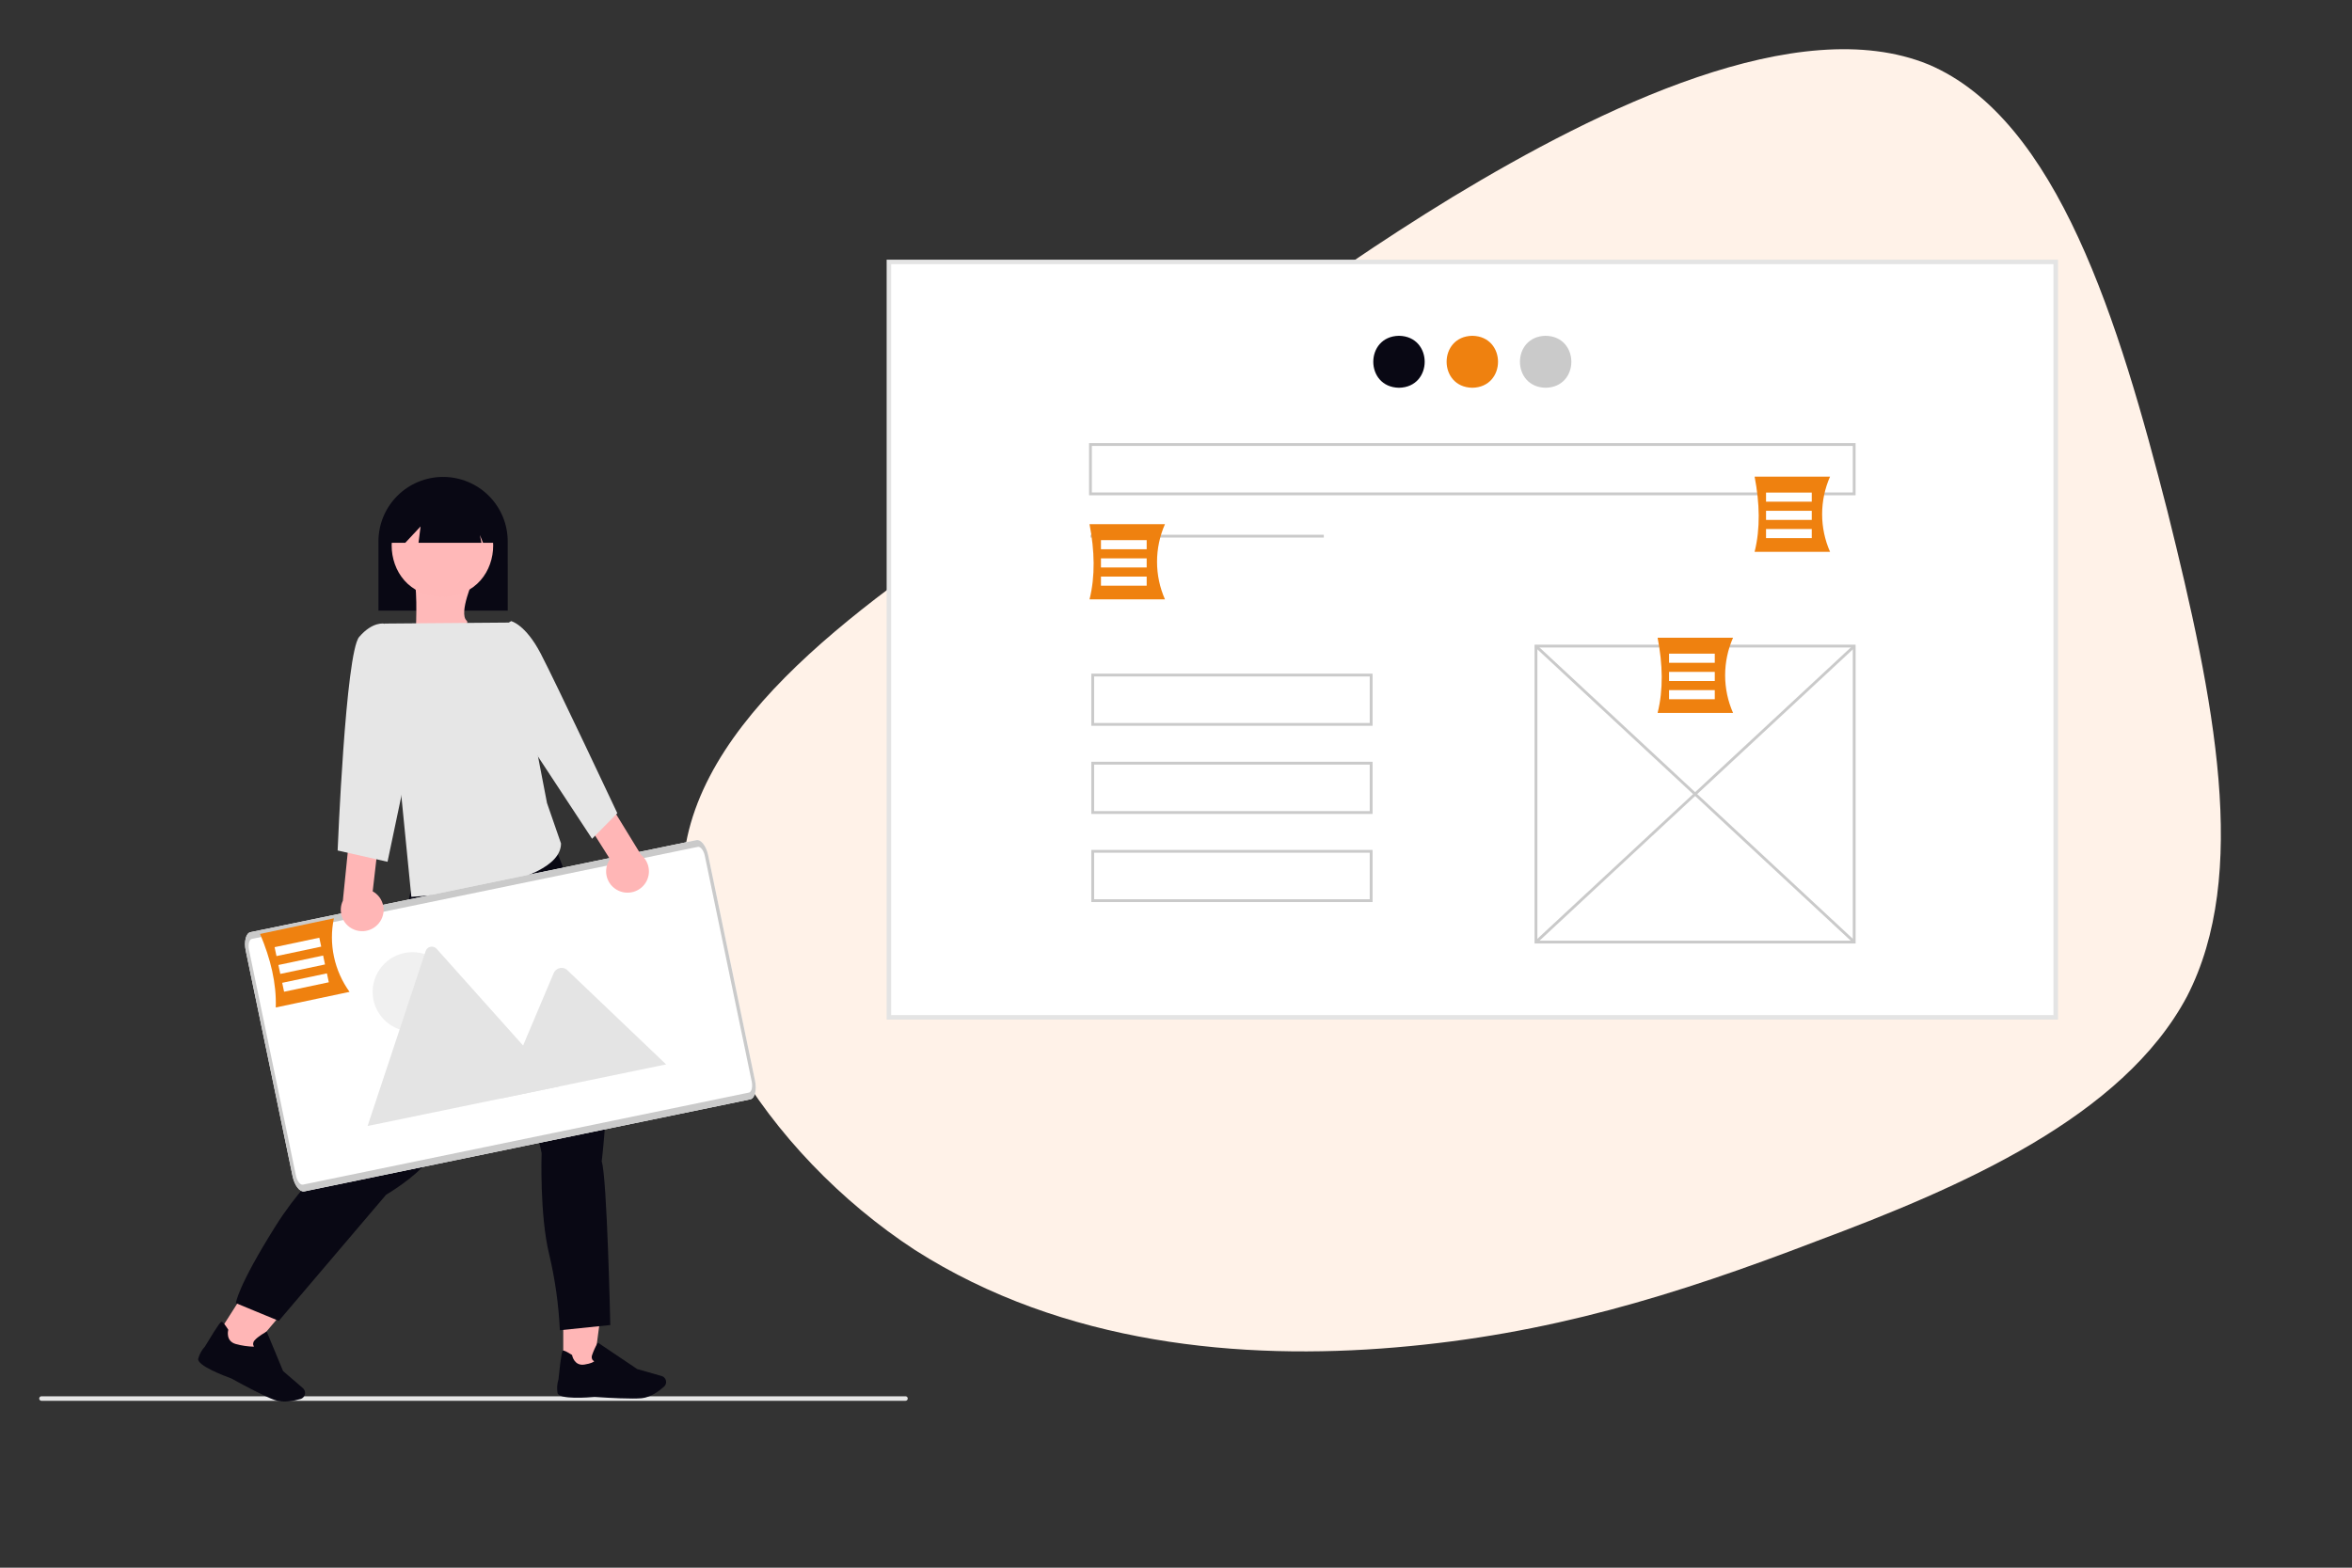 <svg fill="none" height="320" viewBox="0 0 480 320" width="480" xmlns="http://www.w3.org/2000/svg" xmlns:xlink="http://www.w3.org/1999/xlink"><rect x="0" y="0" width="480" height="320" fill="#333333" stroke="none"/><clipPath id="a"><path d="m0 0h480v320h-480z"/></clipPath><clipPath id="b"><path d="m8 53h412v235h-412z"/></clipPath><g clip-path="url(#a)"><path d="m216.514 95.726c-29.485 20.202-68.307 43.797-75.914 73.69-7.557 30.145 16.003 66.081 46.135 85.743 30.335 19.359 66.734 22.544 98.049 19.876 31.062-2.618 56.884-10.532 86.017-21.72 29.435-10.984 62.434-25.292 75.533-49.937 12.796-24.851 5.643-60.292-3.975-98.938-9.871-38.597-22.41-80.095-48.788-91.279-26.583-10.881-66.955 8.806-97.087 27.029-30.337 18.526-50.485 35.334-79.97 55.535z" fill="#fff2e8"/><g clip-path="url(#b)"><path d="m419.537 53.461h-238.127v154.207h238.127z" fill="#fff"/><path d="m420 208.13h-239.053v-155.13h239.053zm-238.127-.923h237.201v-153.284h-237.202z" fill="#e4e4e4"/><path d="m285.508 68.543c6.995.119 6.993 10.489 0 10.607-6.993-.119-6.993-10.488 0-10.607z" fill="#090814"/><path d="m300.474 68.543c6.994.119 6.993 10.489 0 10.607-6.995-.119-6.993-10.488 0-10.607z" fill="#ef810f"/><g fill="#cacaca"><path d="m315.439 68.543c6.994.119 6.993 10.489 0 10.607-6.995-.119-6.993-10.488 0-10.607z"/><path d="m270.166 109.153h-47.625v.575h47.625z"/><path d="m378.695 192.586h-65.521v-60.992h65.521zm-64.944-.576h64.367v-59.841h-64.367z"/><path d="m313.659 131.673-.394.421 64.938 60.388.394-.42z"/><path d="m378.203 131.699-64.938 60.389.394.421 64.938-60.389z"/><path d="m378.694 101.097h-156.442v-10.645h156.442zm-155.865-.575h155.288v-9.494h-155.288z"/><path d="m280.116 148.151h-57.401v-10.646h57.401zm-56.824-.576h56.247v-9.494h-56.247z"/><path d="m280.116 166.142h-57.401v-10.646h57.401zm-56.824-.576h56.247v-9.494h-56.247z"/><path d="m280.116 184.132h-57.401v-10.645h57.401zm-56.824-.575h56.247v-9.495h-56.247z"/></g><path d="m237.748 122.343h-15.395c1.188-4.767 1.044-9.924 0-15.345h15.395c-1.066 2.418-1.617 5.031-1.617 7.672 0 2.642.551 5.254 1.617 7.673z" fill="#ef810f"/><path d="m234.016 110.253h-9.33v1.86h9.33z" fill="#fff"/><path d="m234.016 113.973h-9.33v1.86h9.33z" fill="#fff"/><path d="m234.016 117.693h-9.33v1.861h9.33z" fill="#fff"/><path d="m353.685 145.518h-15.396c1.189-4.767 1.045-9.924 0-15.345h15.395c-1.066 2.418-1.616 5.031-1.616 7.672 0 2.642.55 5.254 1.616 7.673z" fill="#ef810f"/><path d="m349.953 133.427h-9.331v1.861h9.331z" fill="#fff"/><path d="m349.953 137.147h-9.331v1.861h9.331z" fill="#fff"/><path d="m349.953 140.868h-9.331v1.86h9.331z" fill="#fff"/><path d="m373.479 112.635h-15.395c1.188-4.767 1.045-9.924 0-15.345h15.395c-1.066 2.418-1.616 5.031-1.616 7.672 0 2.642.55 5.254 1.616 7.673z" fill="#ef810f"/><path d="m369.747 100.545h-9.331v1.86h9.331z" fill="#fff"/><path d="m369.747 104.265h-9.331v1.86h9.331z" fill="#fff"/><path d="m369.747 107.985h-9.331v1.86h9.331z" fill="#fff"/><path d="m103.616 124.641h-26.38v-14.07c-.01-1.733.324-3.45.982-5.054s1.628-3.062 2.854-4.291c1.226-1.229 2.683-2.204 4.288-2.869s3.327-1.008 5.065-1.008 3.46.343 5.065 1.008 3.063 1.641 4.288 2.869c1.226 1.229 2.196 2.687 2.854 4.291.659 1.604.992 3.321.983 5.054z" fill="#090814"/><path d="m114.95 280.327h6.058l2.884-21.816h-8.943z" fill="#ffb6b6"/><path d="m42.803 274.911 7.378 1.862 16.553-19.602-10.889-2.749z" fill="#ffb6b6"/><path d="m96.64 118.231s-3.079 6.922-1.416 8.446c1.663 1.524-10.408 3.259-10.408 3.259s.509-9.513-.326-11.569z" fill="#ffb9b9"/><path d="m83.828 181.756-.438 2.127s-1.314 1.277-.657 1.915.438 3.616.438 3.616c-.367 5.431-7.67 35.95-8.976 41.911 0 0-10.071 6.383-17.952 18.935-7.882 12.552-8.1 15.743-8.1 15.743l8.757 3.616 21.893-25.742s6.131-3.616 8.318-6.808c2.187-3.191 15.763-36.166 15.763-36.166l7.663 34.464s-.438 12.552 1.532 20.637c1.211 5.098 1.944 10.297 2.189 15.53l10.29-1.063s-.657-30.21-1.752-33.401c0 0 4.598-36.805-4.597-51.485l-7.409-19.198-7.257-2.715z" fill="#090814"/><path d="m90.29 100.864c13.813.235 13.811 20.715 0 20.948-13.813-.235-13.811-20.716 0-20.948z" fill="#ffb8b8"/><path d="m100.921 110.794h-2.348l-.639-1.593.32 1.593h-12.84l.418-3.333-3.121 3.333h-3.114v-1.806c-.009-1.401.26-2.791.792-4.088s1.316-2.477 2.307-3.471c.991-.994 2.169-1.782 3.467-2.321s2.69-.816 4.096-.816c1.406 0 2.798.277 4.096.816 1.298.538 2.476 1.327 3.467 2.321.991.994 1.775 2.174 2.307 3.471.532 1.297.801 2.687.792 4.088z" fill="#090814"/><path d="m104.533 127.074-26.104.21 5.518 55.778s30.527-1.606 30.545-10.893l-2.859-8.253z" fill="#e6e6e6"/><path d="m153.115 224.401-90.999 18.784c-.93.189-2.004-1.192-2.401-3.089l-9.561-46.037c-.394-1.897.043-3.59.971-3.784l90.998-18.784c.93-.189 2.004 1.192 2.401 3.089l9.564 46.036c.391 1.898-.044 3.592-.973 3.785z" fill="#fff"/><path d="m84.177 210.561c4.488 0 8.126-3.626 8.126-8.1 0-4.473-3.638-8.1-8.126-8.1-4.488 0-8.126 3.627-8.126 8.1 0 4.474 3.638 8.1 8.126 8.1z" fill="#f0f0f0"/><path d="m114.206 221.752-39.036 8.057c-.049.011-.098.017-.148.019l11.841-35.684c.071-.222.201-.421.374-.576.174-.156.386-.263.615-.31.229-.048.466-.033.688.041.222.074.419.205.573.381l16.835 18.832.806.901z" fill="#e4e4e4"/><path d="m135.942 217.266-33.763 6.969 4.574-10.822.329-.78 5.959-14.102c.112-.22.269-.414.46-.569.192-.156.414-.269.653-.333.238-.065.488-.078.732-.04s.477.127.685.261c.054.039.106.082.154.128z" fill="#e4e4e4"/><path d="m153.115 224.401-90.999 18.784c-.93.189-2.004-1.192-2.401-3.089l-9.561-46.037c-.394-1.897.043-3.59.971-3.784l90.998-18.784c.93-.189 2.004 1.192 2.401 3.089l9.564 46.036c.391 1.898-.044 3.592-.973 3.785zm-101.705-32.751c-.557.115-.818 1.132-.583 2.271l9.564 46.035c.237 1.138.881 1.966 1.44 1.853l90.999-18.783c.557-.115.818-1.132.582-2.271l-9.564-46.035c-.237-1.138-.881-1.966-1.44-1.853z" fill="#cacaca"/><path d="m126.192 181.791c-.574-.269-1.082-.66-1.489-1.145-.406-.486-.701-1.055-.863-1.666s-.187-1.251-.075-1.873c.113-.622.361-1.213.727-1.729l-5.286-8.363 4.315-4.442 7.299 11.915c.83.671 1.383 1.622 1.556 2.672.173 1.051-.046 2.128-.616 3.028-.571.9-1.452 1.56-2.478 1.856-1.027.295-2.126.205-3.09-.253z" fill="#ffb6b6"/><path d="m100.523 129.272 3.787-2.487s2.923.653 6.032 6.612c3.108 5.959 15.643 32.601 15.643 32.601l-5.152 5.214-13.745-20.902z" fill="#e6e6e6"/><path d="m77.312 188.456c.401-.49.69-1.062.845-1.675s.174-1.253.055-1.874c-.119-.621-.374-1.208-.746-1.721-.372-.512-.852-.937-1.406-1.245l1.134-9.82-5.819-2.142-1.406 13.888c-.457.963-.543 2.059-.243 3.081s.966 1.898 1.871 2.464c.905.565 1.987.78 3.04.603 1.053-.176 2.005-.732 2.675-1.561z" fill="#ffb6b6"/><path d="m81.864 132.088-3.435-4.786s-2.35-.52-5.127 2.709c-2.777 3.229-4.397 43.593-4.397 43.593l10.182 2.307 6.016-28.601z" fill="#e6e6e6"/><path d="m184.793 285.934h-176.33c-.123 0-.24-.048-.327-.135-.087-.086-.136-.204-.136-.326s.049-.24.136-.326c.087-.087.205-.135.327-.135h176.33c.123 0 .241.048.328.135.086.086.135.204.135.326s-.049.24-.135.326c-.087.087-.205.135-.328.135z" fill="#e6e6e6"/><path d="m71.337 202.462-15.06 3.187c.169-4.909-1.046-9.924-3.197-15.01l15.059-3.187c-.539 2.586-.533 5.256.018 7.839.55 2.584 1.633 5.026 3.18 7.171z" fill="#ef810f"/><path d="m65.166 191.408-9.127 1.931.388 1.82 9.127-1.932z" fill="#fff"/><path d="m65.942 195.046-9.127 1.932.388 1.82 9.127-1.932z" fill="#fff"/><path d="m66.717 198.685-9.127 1.932.388 1.819 9.127-1.931z" fill="#fff"/><path d="m129.036 285.473c.743 0 1.405-.017 1.906-.064 1.879-.171 3.673-1.556 4.576-2.365.197-.177.334-.411.392-.669.059-.259.035-.529-.068-.773-.074-.176-.186-.333-.33-.46-.143-.126-.313-.219-.498-.271l-4.967-1.415-8.045-5.409-.091.161c-.438.777-.802 1.592-1.088 2.436-.053.147-.074.304-.061.46.014.156.061.307.138.443.092.136.221.244.372.31-.145.151-.6.461-2.007.683-2.052.324-2.485-1.795-2.501-1.883l-.014-.071-.061-.04c-.977-.627-1.578-.913-1.784-.852-.129.037-.343.104-.93 5.874-.283.898-.348 1.85-.189 2.778.3 1.381 6.357.906 7.57.798.034.004 4.569.327 7.675.327h.003z" fill="#090814"/><path d="m54.223 285.001c.695.323 1.321.595 1.809.768 1.831.658 4.108.155 5.302-.202.26-.077.49-.234.656-.449.166-.214.261-.475.271-.745.007-.196-.031-.391-.11-.571-.079-.179-.198-.339-.348-.466l-4.03-3.469-3.356-8.095-.155.11c-.058.042-1.62.918-2.281 1.69-.113.113-.201.25-.256.4s-.076.311-.063.47c.027.167.101.322.213.448-1.279-.025-2.55-.212-3.783-.555-2.058-.592-1.544-2.742-1.522-2.829l.018-.072-.039-.065c-.641-1.005-1.081-1.532-1.298-1.564-.136-.022-.367-.053-3.414 5.037-.654.709-1.127 1.563-1.381 2.492-.317 1.409 5.549 3.601 6.73 4.028.03.018 4.129 2.288 7.032 3.637l.003.001z" fill="#090814"/></g></g></svg>